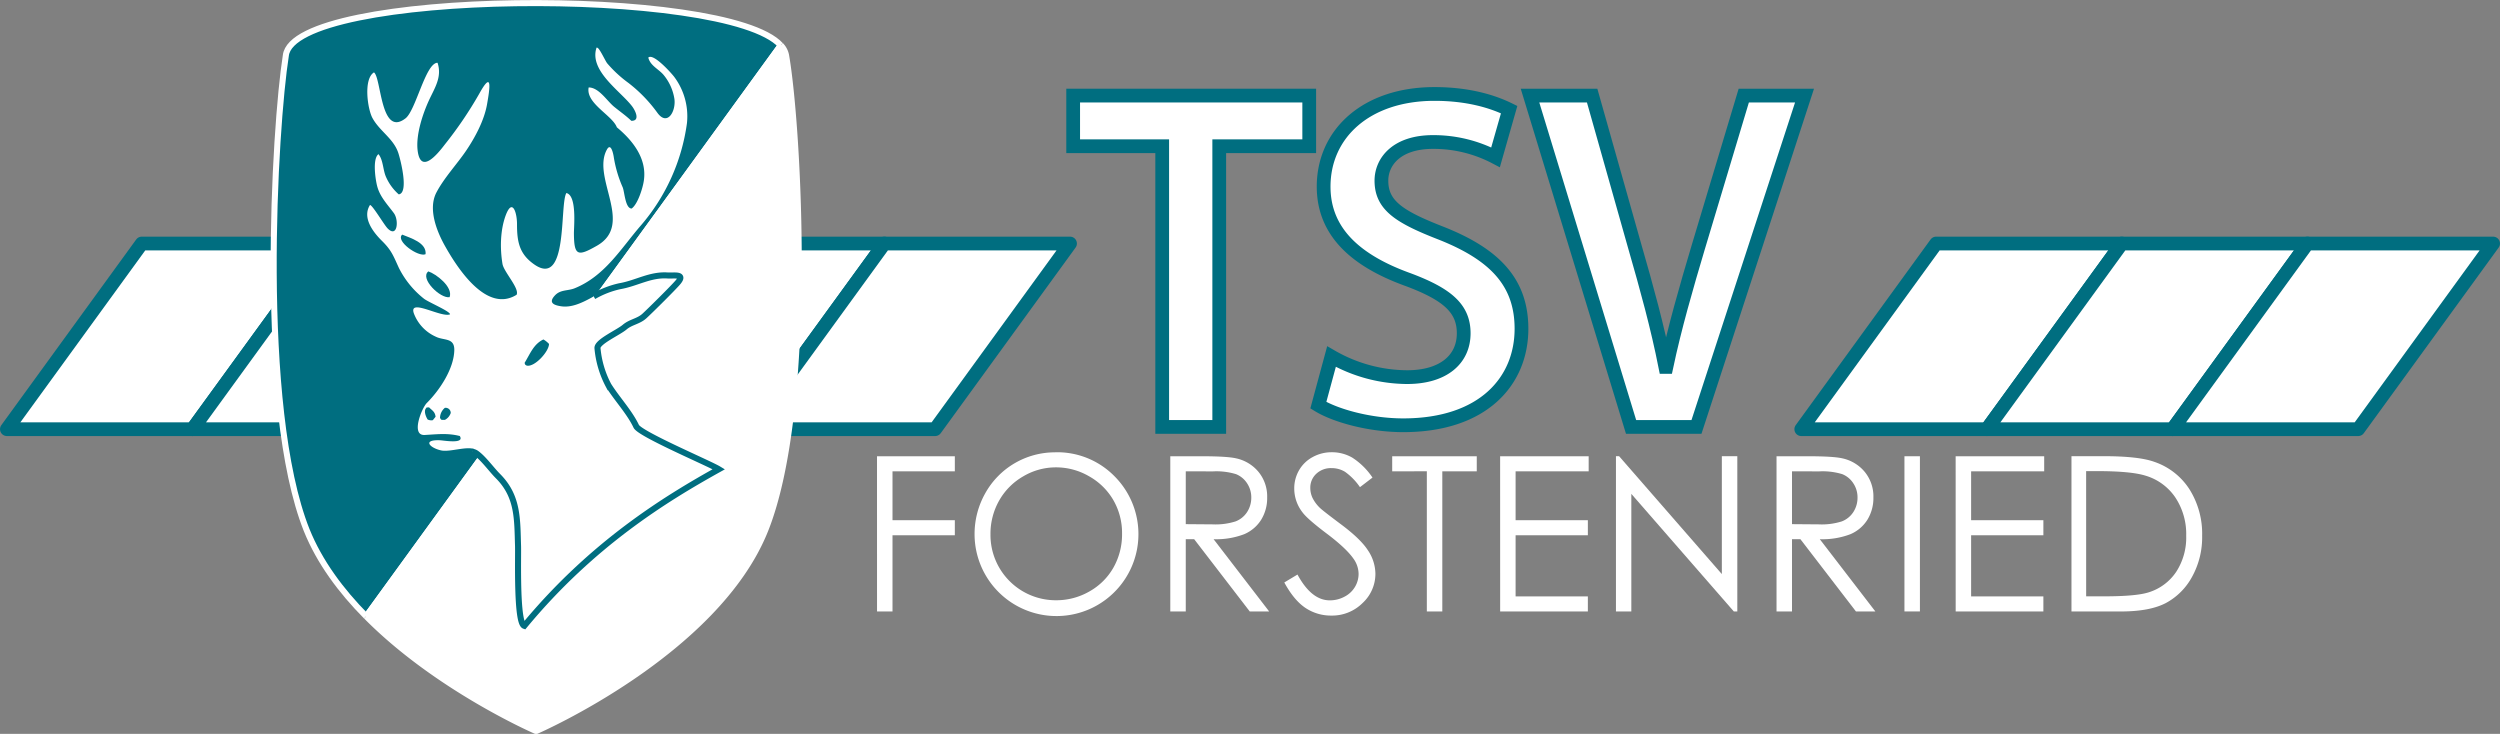 <svg xmlns="http://www.w3.org/2000/svg" viewBox="0 0 798.2 234.3"><rect x="0" y="0" width="798.2" height="234.3" fill="#808080" stroke="none"/><defs><style>.a{isolation:isolate;}.b,.d,.f,.h,.j{fill:#fff;}.b,.f,.j{stroke:#006e80;}.b,.c{stroke-linecap:round;stroke-linejoin:round;}.b,.c,.f{stroke-width:4.39px;}.c{fill:#f9b000;stroke:#1d1d1b;}.e{mix-blend-mode:hue;}.g,.i{fill:#006e80;}.g,.h{stroke:#fff;stroke-width:1.93px;}.j{stroke-width:1.93px;}</style></defs><title>coop_tsvf</title><g class="a"><polygon class="b" points="634.38 137.03 575.11 137.03 618.17 77.75 677.45 77.75 634.38 137.03"/><polygon class="b" points="693.66 137.03 634.38 137.03 677.45 77.75 736.72 77.75 693.66 137.03"/><polygon class="b" points="752.93 137.03 693.66 137.03 736.72 77.75 796 77.75 752.93 137.03"/><polygon class="c" points="180.02 137.03 120.75 137.03 163.81 77.75 223.09 77.75 180.02 137.03"/><polygon class="b" points="239.3 137.03 180.02 137.03 223.09 77.75 282.37 77.75 239.3 137.03"/><polygon class="b" points="298.57 137.03 239.3 137.03 282.37 77.75 341.64 77.75 298.57 137.03"/><polygon class="b" points="61.47 137.03 2.2 137.03 45.26 77.75 104.54 77.75 61.47 137.03"/><polygon class="b" points="120.75 137.03 61.47 137.03 104.54 77.75 163.81 77.75 120.75 137.03"/><path class="d" d="M1133.51,1511.45h24.85v4.82h-19.9v15.59h19.9v4.82h-19.9V1561h-4.94Z" transform="translate(-853.5 -1365.78)"/><path class="d" d="M1190.4,1510.18a25.62,25.62,0,0,1,18.8,7.52,26.16,26.16,0,1,1-44.54,18.75,26.5,26.5,0,0,1,3.45-13.25,25.46,25.46,0,0,1,22.29-13Zm.22,4.82a20.37,20.37,0,0,0-10.42,2.87,20.61,20.61,0,0,0-7.69,7.73,21.52,21.52,0,0,0-2.77,10.83,20.85,20.85,0,0,0,20.88,21,21.17,21.17,0,0,0,10.68-2.8A20.07,20.07,0,0,0,1209,1547a21.56,21.56,0,0,0,2.75-10.8,21,21,0,0,0-2.75-10.69,20.54,20.54,0,0,0-7.74-7.64A20.92,20.92,0,0,0,1190.62,1515Z" transform="translate(-853.5 -1365.78)"/><path class="d" d="M1227.15,1511.45H1237q8.24,0,11.16.67a12.74,12.74,0,0,1,7.16,4.33,12.33,12.33,0,0,1,2.76,8.16,13.18,13.18,0,0,1-1.9,7.1,11.86,11.86,0,0,1-5.44,4.63,25,25,0,0,1-9.76,1.6l17.74,23.07h-6.2l-17.74-23.07h-2.69V1561h-4.94Zm4.94,4.82v16.86l8.54.07a21.22,21.22,0,0,0,7.34-.94,7.65,7.65,0,0,0,3.71-3,8.4,8.4,0,0,0,1.33-4.64,8.05,8.05,0,0,0-1.35-4.54,7.52,7.52,0,0,0-3.54-2.92,21.51,21.51,0,0,0-7.29-.88Z" transform="translate(-853.5 -1365.78)"/><path class="d" d="M1263.55,1551.75l4.21-2.53q4.46,8.24,10.31,8.24a9.86,9.86,0,0,0,4.7-1.17,8.26,8.26,0,0,0,3.35-3.13,8.13,8.13,0,0,0,1.15-4.17,8.48,8.48,0,0,0-1.69-4.91q-2.33-3.3-8.5-7.95t-7.72-6.77a12.35,12.35,0,0,1-2.63-7.58,11.51,11.51,0,0,1,1.55-5.89,11,11,0,0,1,4.35-4.19,12.52,12.52,0,0,1,6.1-1.53,13,13,0,0,1,6.54,1.73,22.42,22.42,0,0,1,6.44,6.36l-4,3.06a19.49,19.49,0,0,0-4.77-4.9,8.18,8.18,0,0,0-4.29-1.18,6.79,6.79,0,0,0-4.9,1.82,6,6,0,0,0-1.9,4.49,7.62,7.62,0,0,0,.68,3.14,11.56,11.56,0,0,0,2.46,3.31q1,.94,6.41,5,6.44,4.76,8.84,8.47a13.66,13.66,0,0,1,2.4,7.46,12.68,12.68,0,0,1-4.1,9.39,13.76,13.76,0,0,1-10,4,14.59,14.59,0,0,1-8.2-2.42Q1266.65,1557.45,1263.55,1551.75Z" transform="translate(-853.5 -1365.78)"/><path class="d" d="M1298,1516.27v-4.82h27v4.82h-11V1561h-4.94v-44.75Z" transform="translate(-853.5 -1365.78)"/><path class="d" d="M1332.46,1511.45h28.27v4.82h-23.33v15.59h23.07v4.82h-23.07v19.52h23.07V1561h-28Z" transform="translate(-853.5 -1365.78)"/><path class="d" d="M1369.44,1561v-49.57h1l32.81,37.64v-37.64h4.94V1561h-1.12l-32.72-37.54V1561Z" transform="translate(-853.5 -1365.78)"/><path class="d" d="M1420.71,1511.45h9.85q8.24,0,11.16.67a12.74,12.74,0,0,1,7.16,4.33,12.35,12.35,0,0,1,2.76,8.16,13.19,13.19,0,0,1-1.91,7.1,11.86,11.86,0,0,1-5.44,4.63,25,25,0,0,1-9.76,1.6l17.74,23.07h-6.2l-17.73-23.07h-2.69V1561h-4.94Zm4.94,4.82v16.86l8.54.07a21.21,21.21,0,0,0,7.34-.94,7.66,7.66,0,0,0,3.71-3,8.4,8.4,0,0,0,1.33-4.64,8.05,8.05,0,0,0-1.35-4.54,7.52,7.52,0,0,0-3.54-2.92,21.53,21.53,0,0,0-7.29-.88Z" transform="translate(-853.5 -1365.78)"/><path class="d" d="M1461.55,1511.45h4.94V1561h-4.94Z" transform="translate(-853.5 -1365.78)"/><path class="d" d="M1477.9,1511.45h28.27v4.82h-23.33v15.59h23.07v4.82h-23.07v19.52h23.07V1561h-28Z" transform="translate(-853.5 -1365.78)"/><path class="d" d="M1514.88,1561v-49.57h10.27q11.11,0,16.13,1.79a21.57,21.57,0,0,1,11.26,8.76,26.65,26.65,0,0,1,4.06,14.86,26.07,26.07,0,0,1-3.22,13.11,20.6,20.6,0,0,1-8.35,8.36q-5.13,2.7-14.39,2.7Zm4.69-4.82h5.72q10.27,0,14.24-1.28a16.42,16.42,0,0,0,8.78-6.53,20.09,20.09,0,0,0,3.2-11.54,21.12,21.12,0,0,0-3.47-12.22,17.47,17.47,0,0,0-9.66-7q-4.65-1.41-15.32-1.41h-3.5Z" transform="translate(-853.5 -1365.78)"/><g class="e"><path class="f" d="M1224.57,1412.47h-28.43V1396.3h75.37v16.17h-28.73v89.62h-18.21Z" transform="translate(-853.5 -1365.78)"/><path class="f" d="M1278.62,1479.63a48.83,48.83,0,0,0,24.14,6.56c11.55,0,18.07-5.64,18.07-14,0-7.78-5-12.35-17.62-17.08-16.58-5.95-27.1-15.1-27.1-29.74,0-16.93,13.62-29.59,35.39-29.59,10.81,0,18.66,2.44,23.84,5L1331,1416a42.51,42.51,0,0,0-20-4.88c-11.55,0-16.44,6.25-16.44,12.35,0,7.93,5.78,11.59,19.1,16.78,17.33,6.86,25.62,15.86,25.62,30.5,0,16.63-12.14,30.81-37.76,30.81-10.66,0-21.62-3.05-27.1-6.41Z" transform="translate(-853.5 -1365.78)"/><path class="f" d="M1374.27,1502.09,1342,1396.3h19.84l13.62,48.19c3.85,13.34,7.26,25.74,9.77,38.45h.3c2.66-12.56,6.37-25.43,10.21-38.3l14.51-48.34h19.4l-34.5,105.79Z" transform="translate(-853.5 -1365.78)"/></g><path class="g" d="M970.41,1562.56c-8-8.08-14.89-17.32-19-27.53-15.61-39.21-10.24-128.82-6.65-151.52,2.38-21.18,140.68-22.27,158-3.27M970.41,1562.56l132.37-182.33" transform="translate(-853.5 -1365.78)"/><path class="h" d="M1102.78,1380.23a6.39,6.39,0,0,1,1.7,3.27c3.95,22.71,9,112.31-6.65,151.52s-73,64.1-73,64.1h-.32s-31.4-13.61-54.08-36.56m0,0,132.37-182.33" transform="translate(-853.5 -1365.78)"/><path class="d" d="M1044.14,1381c.73,0,2.56,4.16,3.23,5a39.29,39.29,0,0,0,6.77,6.25,46.22,46.22,0,0,1,9.24,9.53c3.21,4.44,6-.5,5.44-4.46a15.83,15.83,0,0,0-3.39-7.55c-1.55-1.9-4.32-3-4.94-5.6,1.58-1.57,7.45,5.06,8.25,6.12a21,21,0,0,1,4.09,14.82A63,63,0,0,1,1058,1437.9c-6.35,7.38-11.41,16-21,19.91-2.19.89-4.49.38-6.27,2.24-2.36,2.48-.25,3.2,2,3.53,6.3.9,12.74-5.73,18.68-7,5.28-1.12,9.69-3.76,15.23-3.4,2.08.13,5.77-.65,3.3,2.22-1.52,1.77-8.81,8.93-10.66,10.61s-4.41,1.95-6.31,3.53-8.76,4.58-8.68,6.62a30.85,30.85,0,0,0,3.52,11.82c2.67,4.22,6.76,8.55,8.85,12.95,1.17,2.47,23.3,11.74,26.38,13.61-16.91,9.34-40.45,23.62-62.11,49.6-2.55-.85-1.9-21.87-2-25.29-.27-8.52.05-15.7-6.41-22.12-2.12-2.11-4.59-5.59-6.95-7.24s-8.21.75-11.22.1c-3.58-.77-6.08-3.42-.54-3.25,1.06,0,8.2,1.37,6.49-1.35-3.95-1-7.29-.54-11.22-.33-4.53.23-.88-8.64.68-10.2,4.13-4.12,8.72-11,8.79-17,0-3.95-3.37-2.88-5.93-4.19a13.25,13.25,0,0,1-7-7.48c-1.65-4.91,8.77,1.53,11.57.35,0-1-7-3.91-8.34-5a29.09,29.09,0,0,1-8-9.83c-1.8-3.92-2.32-5.58-5.42-8.64-2.81-2.78-6.37-7.39-3.8-11.44.78,0,4.49,6.31,5.62,7.47,3.11,3.18,3.7-2.56,2-4.87-2-2.71-4.37-5.13-5.28-8.44-.56-2-1.65-8.88.37-10.39,1.51,1.84,1.41,5,2.37,7.19a15.9,15.9,0,0,0,4.1,5.65c3.25-.41.65-10.79-.12-13.16-1.5-4.67-6-7-8.29-11.25-1.56-2.9-2.91-12.42.5-14.54,2.37,1.72,2.07,20.88,10.08,14.67,3.29-2.55,6.42-17.74,10.22-17.74,1.52,4.58-.95,8.08-2.8,12.12-2,4.38-4.13,10.91-3.57,15.79.91,7.84,6.21,1.44,8.67-1.79a125.13,125.13,0,0,0,11-16.21c4.36-7.89,3.36-1.52,2.5,3.37-.91,5.14-3.79,10.53-6.69,14.81s-7,8.61-9.49,13.36c-2.72,5.28.14,12.41,2.79,17.11,3.67,6.51,13.08,21.58,22.83,15.51,1-2-4.1-7.32-4.51-9.86-.81-4.94-.72-10.67,1-15.41,2.16-5.84,3.67-.85,3.64,2.77,0,5.63.75,9.53,5.55,12.85,10.86,7.52,8-19.16,10.21-22.83,3.4.78,2.4,10.62,2.41,12.93.05,7.17,1.23,7.39,7.34,3.9,12-6.84-1.73-21.59,3.16-30.65,1.38-2.56,2.14,1.66,2.26,2.58a39.46,39.46,0,0,0,2.83,9.46c.59,1.51.81,6.73,2.84,6.73,2-1.41,3.61-6.74,3.91-9,1-7.08-3.68-12.82-8.63-16.93-1.44-3.85-10-7.64-9-12.73,3.26,0,5.81,4.27,8.13,6.17,1.82,1.49,3.78,2.84,5.48,4.48,3,.09,1.23-3.38.21-4.69-3.81-4.93-13.77-11.34-11.3-18.69" transform="translate(-853.5 -1365.78)"/><path class="i" d="M981.92,1440.69c-2.3,2,5.21,7.31,7.46,6.25C989.74,1443.28,984.63,1441.8,981.92,1440.69Z" transform="translate(-853.5 -1365.78)"/><path class="i" d="M990.26,1452.43c-2.86,2.25,3.87,8.79,6.8,8.23C998.2,1457.36,992.7,1453.23,990.26,1452.43Z" transform="translate(-853.5 -1365.78)"/><path class="i" d="M1027,1474.16c-3.17,1.5-4.25,4.64-6,7.46.11.56.2.67.66.88,2.44.62,7.1-4.41,7.13-6.91A7.7,7.7,0,0,0,1027,1474.16Z" transform="translate(-853.5 -1365.78)"/><path class="i" d="M989.71,1495.88l-.33.44c-.57,1,.21,2.7.66,3.4a2.72,2.72,0,0,0,1.65.22l.88-1.1c-.18-1.66-1.18-2.06-2.08-3Z" transform="translate(-853.5 -1365.78)"/><path class="i" d="M995.53,1496a4.25,4.25,0,0,0-1.54,3.18c.18.35.2.46.55.66h1a3.85,3.85,0,0,0,1.87-2.19A1.63,1.63,0,0,0,995.53,1496Z" transform="translate(-853.5 -1365.78)"/><path class="j" d="M1004.22,1510a3.16,3.16,0,0,1,1.32.49c2.36,1.66,4.83,5.18,6.95,7.3,6.46,6.47,6.14,13.72,6.41,22.31.11,3.45-.55,24.65,2,25.5,21.66-26.2,45.2-40.6,62.11-50-3.08-1.88-25.21-11.23-26.38-13.72-2.09-4.43-6.18-8.8-8.85-13.06a31.31,31.31,0,0,1-3.52-11.92c-.09-2,6.73-5,8.68-6.67s4.4-1.81,6.31-3.56,9.14-8.92,10.66-10.7c2.47-2.89-1.22-2.1-3.3-2.24-5.54-.36-9.91,2.52-15.23,3.43a29,29,0,0,0-8.33,3.25" transform="translate(-853.5 -1365.78)"/></g></svg>